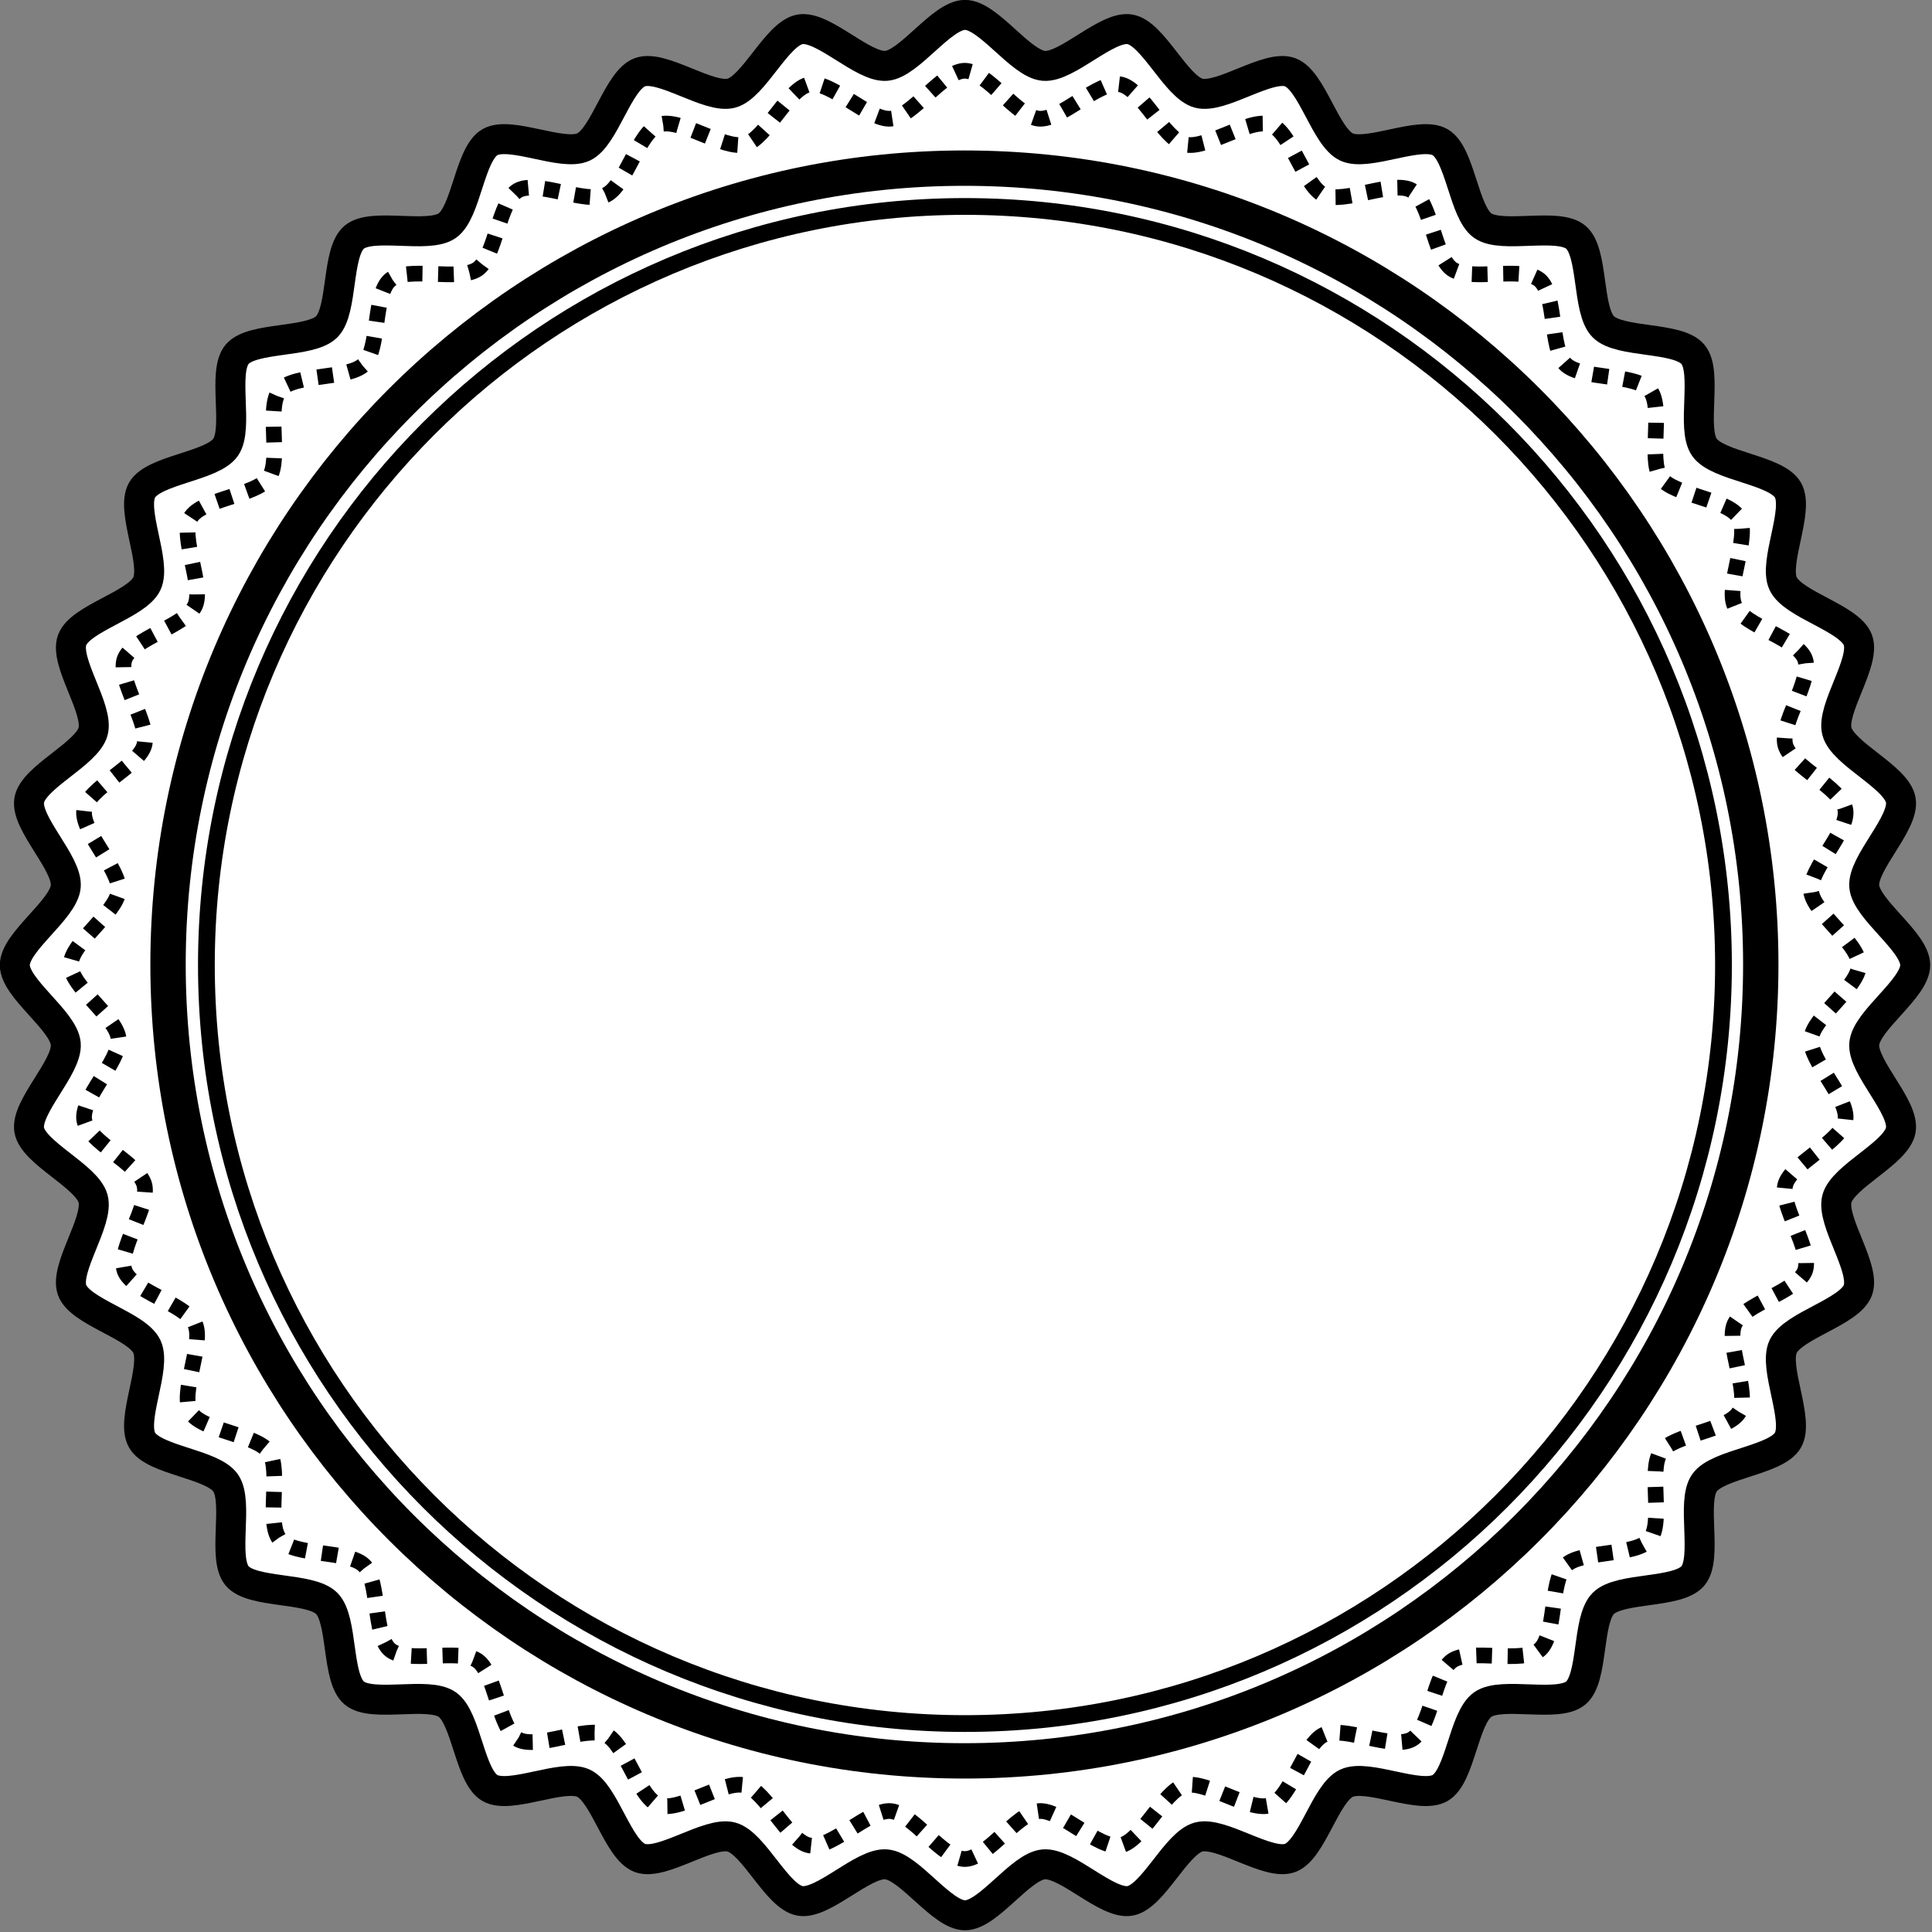 <?xml version="1.0" encoding="UTF-8" standalone="no"?>
<!-- Created with Inkscape (http://www.inkscape.org/) -->
<svg
    xmlns:inkscape="http://www.inkscape.org/namespaces/inkscape"
    xmlns:rdf="http://www.w3.org/1999/02/22-rdf-syntax-ns#"
    xmlns="http://www.w3.org/2000/svg"
    xmlns:cc="http://creativecommons.org/ns#"
    xmlns:dc="http://purl.org/dc/elements/1.1/"
    xmlns:sodipodi="http://sodipodi.sourceforge.net/DTD/sodipodi-0.dtd"
    xmlns:svg="http://www.w3.org/2000/svg"
    xmlns:ns1="http://sozi.baierouge.fr"
    xmlns:xlink="http://www.w3.org/1999/xlink"
    id="svg2"
    sodipodi:docname="New document 1"
    viewBox="0 0 249.99 250"
    version="1.1"
    inkscape:version="0.48.2 r9819"
  >
  <rect x="0" y="0" width="249.99" height="250" fill="#808080" stroke="none"/>
  <sodipodi:namedview
      id="base"
      bordercolor="#666666"
      inkscape:pageshadow="2"
      inkscape:window-y="-4"
      fit-margin-left="0"
      pagecolor="#ffffff"
      fit-margin-top="0"
      inkscape:window-maximized="1"
      inkscape:zoom="1"
      inkscape:window-x="-4"
      inkscape:window-height="1024"
      showgrid="false"
      borderopacity="1.0"
      inkscape:current-layer="layer1"
      inkscape:cx="195.37962"
      inkscape:cy="63.918335"
      fit-margin-right="0"
      fit-margin-bottom="0"
      inkscape:window-width="1920"
      inkscape:pageopacity="0.0"
      inkscape:document-units="px"
  />
  <g
      id="layer1"
      inkscape:label="Layer 1"
      inkscape:groupmode="layer"
      transform="translate(.166 -1.681)"
    >
    <g
        id="g3761"
        transform="matrix(.388 0 0 .388 -26.899 -16.923)"
      >
      <path
          id="path2985"
          style="stroke:#000000;stroke-width:10;fill:#ffffff"
          sodipodi:type="star"
          d="m494.43 456.52c-3.907 6.768-23.35 7.826-27.832 14.227-4.482 6.401 1.173 25.034-3.85 31.02-5.023 5.986-24.354 3.652-29.88 9.178-5.526 5.526-3.192 24.857-9.178 29.88s-24.619-0.632-31.02 3.85c-6.401 4.482-7.46 23.925-14.227 27.832-6.768 3.907-24.135-4.897-31.217-1.595-7.082 3.303-11.501 22.266-18.844 24.939-7.343 2.673-22.918-9.014-30.466-6.992-7.548 2.022-15.193 19.931-22.889 21.288-7.696 1.357-21.004-12.857-28.789-12.176-7.785 0.681-18.423 16.99-26.237 16.99-7.814 0-18.453-16.309-26.237-16.99-7.785-0.681-21.093 13.533-28.789 12.176-7.696-1.357-15.34-19.265-22.889-21.288-7.548-2.022-23.123 9.664-30.466 6.992-7.343-2.673-11.762-21.636-18.844-24.939-7.082-3.303-24.45 5.502-31.217 1.595-6.768-3.907-7.826-23.35-14.227-27.832-6.401-4.482-25.034 1.173-31.02-3.85-5.986-5.023-3.652-24.354-9.178-29.88-5.526-5.526-24.857-3.192-29.88-9.178-5.023-5.986 0.632-24.619-3.85-31.02-4.482-6.401-23.925-7.46-27.832-14.227-3.907-6.768 4.897-24.135 1.595-31.217-3.303-7.082-22.266-11.501-24.939-18.844-2.673-7.343 9.014-22.918 6.992-30.466-2.022-7.548-19.931-15.193-21.288-22.889-1.357-7.696 12.857-21.004 12.176-28.789-0.681-7.785-16.99-18.423-16.99-26.237 0-7.814 16.309-18.453 16.99-26.237 0.681-7.785-13.533-21.093-12.176-28.789 1.357-7.696 19.265-15.34 21.288-22.889 2.022-7.548-9.664-23.123-6.992-30.466 2.673-7.343 21.636-11.762 24.939-18.844 3.303-7.082-5.502-24.45-1.595-31.217 3.907-6.768 23.35-7.826 27.832-14.227 4.482-6.401-1.173-25.034 3.85-31.02 5.023-5.986 24.354-3.652 29.88-9.178 5.526-5.526 3.192-24.857 9.178-29.88 5.986-5.023 24.619 0.632 31.02-3.85 6.401-4.482 7.46-23.925 14.227-27.832 6.768-3.907 24.135 4.897 31.217 1.595 7.082-3.303 11.501-22.266 18.844-24.939 7.343-2.673 22.918 9.014 30.466 6.992 7.548-2.022 15.193-19.931 22.889-21.288 7.696-1.357 21.004 12.857 28.789 12.176 7.785-0.681 18.423-16.99 26.237-16.99 7.814 0 18.453 16.309 26.237 16.99 7.785 0.681 21.093-13.533 28.789-12.176 7.696 1.357 15.34 19.265 22.889 21.288 7.548 2.022 23.123-9.664 30.466-6.992 7.343 2.673 11.762 21.636 18.844 24.939 7.082 3.303 24.45-5.502 31.217-1.595 6.768 3.907 7.826 23.35 14.227 27.832 6.401 4.482 25.034-1.173 31.02 3.85 5.986 5.023 3.652 24.354 9.178 29.88 5.526 5.526 24.857 3.192 29.88 9.178s-0.632 24.619 3.85 31.02c4.482 6.401 23.925 7.46 27.832 14.227 3.907 6.768-4.897 24.135-1.595 31.217 3.303 7.082 22.266 11.501 24.939 18.844 2.673 7.343-9.014 22.918-6.992 30.466 2.022 7.548 19.931 15.193 21.288 22.889 1.357 7.696-12.857 21.004-12.176 28.789 0.681 7.785 16.99 18.423 16.99 26.237 0 7.814-16.309 18.453-16.99 26.237-0.681 7.785 13.533 21.093 12.176 28.789-1.357 7.696-19.265 15.34-21.288 22.889-2.022 7.548 9.664 23.123 6.992 30.466-2.673 7.343-21.636 11.762-24.939 18.844-3.303 7.082 5.502 24.45 1.595 31.217z"
          sodipodi:r1="316.88535"
          inkscape:flatsided="false"
          inkscape:transform-center-y="-79.221338"
          transform="translate(170.72 71.721)"
          sodipodi:arg2="0.61086524"
          sodipodi:arg1="0.52359878"
          inkscape:randomized="0"
          sodipodi:cy="298.07648"
          sodipodi:cx="220"
          inkscape:rounded="0.25"
          sodipodi:r2="301.04108"
          sodipodi:sides="36"
      />
      <path
          id="path2987"
          style="stroke:#000000;stroke-dasharray:5.553, 5.553;stroke-width:5.553;fill:#ffffff"
          sodipodi:type="star"
          sodipodi:sides="36"
          sodipodi:r1="316.88535"
          sodipodi:r2="301.04108"
          inkscape:transform-center-y="-74.565801"
          sodipodi:arg1="0.52359878"
          sodipodi:arg2="0.61086524"
          transform="matrix(.941 0 0 .941 183.64 89.238)"
          inkscape:randomized="0"
          sodipodi:cy="298.07648"
          sodipodi:cx="220"
          inkscape:rounded="0.25"
          inkscape:flatsided="false"
          d="m494.43 456.52c-3.907 6.768-23.35 7.826-27.832 14.227-4.482 6.401 1.173 25.034-3.85 31.02-5.023 5.986-24.354 3.652-29.88 9.178-5.526 5.526-3.192 24.857-9.178 29.88s-24.619-0.632-31.02 3.85c-6.401 4.482-7.46 23.925-14.227 27.832-6.768 3.907-24.135-4.897-31.217-1.595-7.082 3.303-11.501 22.266-18.844 24.939-7.343 2.673-22.918-9.014-30.466-6.992-7.548 2.022-15.193 19.931-22.889 21.288-7.696 1.357-21.004-12.857-28.789-12.176-7.785 0.681-18.423 16.99-26.237 16.99-7.814 0-18.453-16.309-26.237-16.99-7.785-0.681-21.093 13.533-28.789 12.176-7.696-1.357-15.34-19.265-22.889-21.288-7.548-2.022-23.123 9.664-30.466 6.992-7.343-2.673-11.762-21.636-18.844-24.939-7.082-3.303-24.45 5.502-31.217 1.595-6.768-3.907-7.826-23.35-14.227-27.832-6.401-4.482-25.034 1.173-31.02-3.85-5.986-5.023-3.652-24.354-9.178-29.88-5.526-5.526-24.857-3.192-29.88-9.178-5.023-5.986 0.632-24.619-3.85-31.02-4.482-6.401-23.925-7.46-27.832-14.227-3.907-6.768 4.897-24.135 1.595-31.217-3.303-7.082-22.266-11.501-24.939-18.844-2.673-7.343 9.014-22.918 6.992-30.466-2.022-7.548-19.931-15.193-21.288-22.889-1.357-7.696 12.857-21.004 12.176-28.789-0.681-7.785-16.99-18.423-16.99-26.237 0-7.814 16.309-18.453 16.99-26.237 0.681-7.785-13.533-21.093-12.176-28.789 1.357-7.696 19.265-15.34 21.288-22.889 2.022-7.548-9.664-23.123-6.992-30.466 2.673-7.343 21.636-11.762 24.939-18.844 3.303-7.082-5.502-24.45-1.595-31.217 3.907-6.768 23.35-7.826 27.832-14.227 4.482-6.401-1.173-25.034 3.85-31.02 5.023-5.986 24.354-3.652 29.88-9.178 5.526-5.526 3.192-24.857 9.178-29.88 5.986-5.023 24.619 0.632 31.02-3.85 6.401-4.482 7.46-23.925 14.227-27.832 6.768-3.907 24.135 4.897 31.217 1.595 7.082-3.303 11.501-22.266 18.844-24.939 7.343-2.673 22.918 9.014 30.466 6.992 7.548-2.022 15.193-19.931 22.889-21.288 7.696-1.357 21.004 12.857 28.789 12.176 7.785-0.681 18.423-16.99 26.237-16.99 7.814 0 18.453 16.309 26.237 16.99 7.785 0.681 21.093-13.533 28.789-12.176 7.696 1.357 15.34 19.265 22.889 21.288 7.548 2.022 23.123-9.664 30.466-6.992 7.343 2.673 11.762 21.636 18.844 24.939 7.082 3.303 24.45-5.502 31.217-1.595 6.768 3.907 7.826 23.35 14.227 27.832 6.401 4.482 25.034-1.173 31.02 3.85 5.986 5.023 3.652 24.354 9.178 29.88 5.526 5.526 24.857 3.192 29.88 9.178s-0.632 24.619 3.85 31.02c4.482 6.401 23.925 7.46 27.832 14.227 3.907 6.768-4.897 24.135-1.595 31.217 3.303 7.082 22.266 11.501 24.939 18.844 2.673 7.343-9.014 22.918-6.992 30.466 2.022 7.548 19.931 15.193 21.288 22.889 1.357 7.696-12.857 21.004-12.176 28.789 0.681 7.785 16.99 18.423 16.99 26.237 0 7.814-16.309 18.453-16.99 26.237-0.681 7.785 13.533 21.093 12.176 28.789-1.357 7.696-19.265 15.34-21.288 22.889-2.022 7.548 9.664 23.123 6.992 30.466-2.673 7.343-21.636 11.762-24.939 18.844-3.303 7.082 5.502 24.45 1.595 31.217z"
      />
      <path
          id="path3757"
          sodipodi:rx="225.26402"
          sodipodi:ry="225.26402"
          style="stroke:#000000;stroke-width:10;fill:#ffffff"
          sodipodi:type="arc"
          d="m629.33 380.61c0 124.41-100.85 225.26-225.26 225.26s-225.26-100.85-225.26-225.26 100.85-225.26 225.26-225.26 225.26 100.85 225.26 225.26z"
          transform="matrix(1.179 0 0 1.179 -85.878 -79.137)"
          sodipodi:cy="380.61075"
          sodipodi:cx="404.061"
      />
      <path
          id="path3759"
          sodipodi:rx="225.26402"
          sodipodi:ry="225.26402"
          style="stroke:#000000;stroke-width:4.978;fill:#ffffff"
          sodipodi:type="arc"
          d="m629.33 380.61c0 124.41-100.85 225.26-225.26 225.26s-225.26-100.85-225.26-225.26 100.85-225.26 225.26-225.26 225.26 100.85 225.26 225.26z"
          transform="matrix(1.123 0 0 1.123 -63.074 -57.656)"
          sodipodi:cy="380.61075"
          sodipodi:cx="404.061"
      />
    </g
    >
  </g
  >
</svg
>

